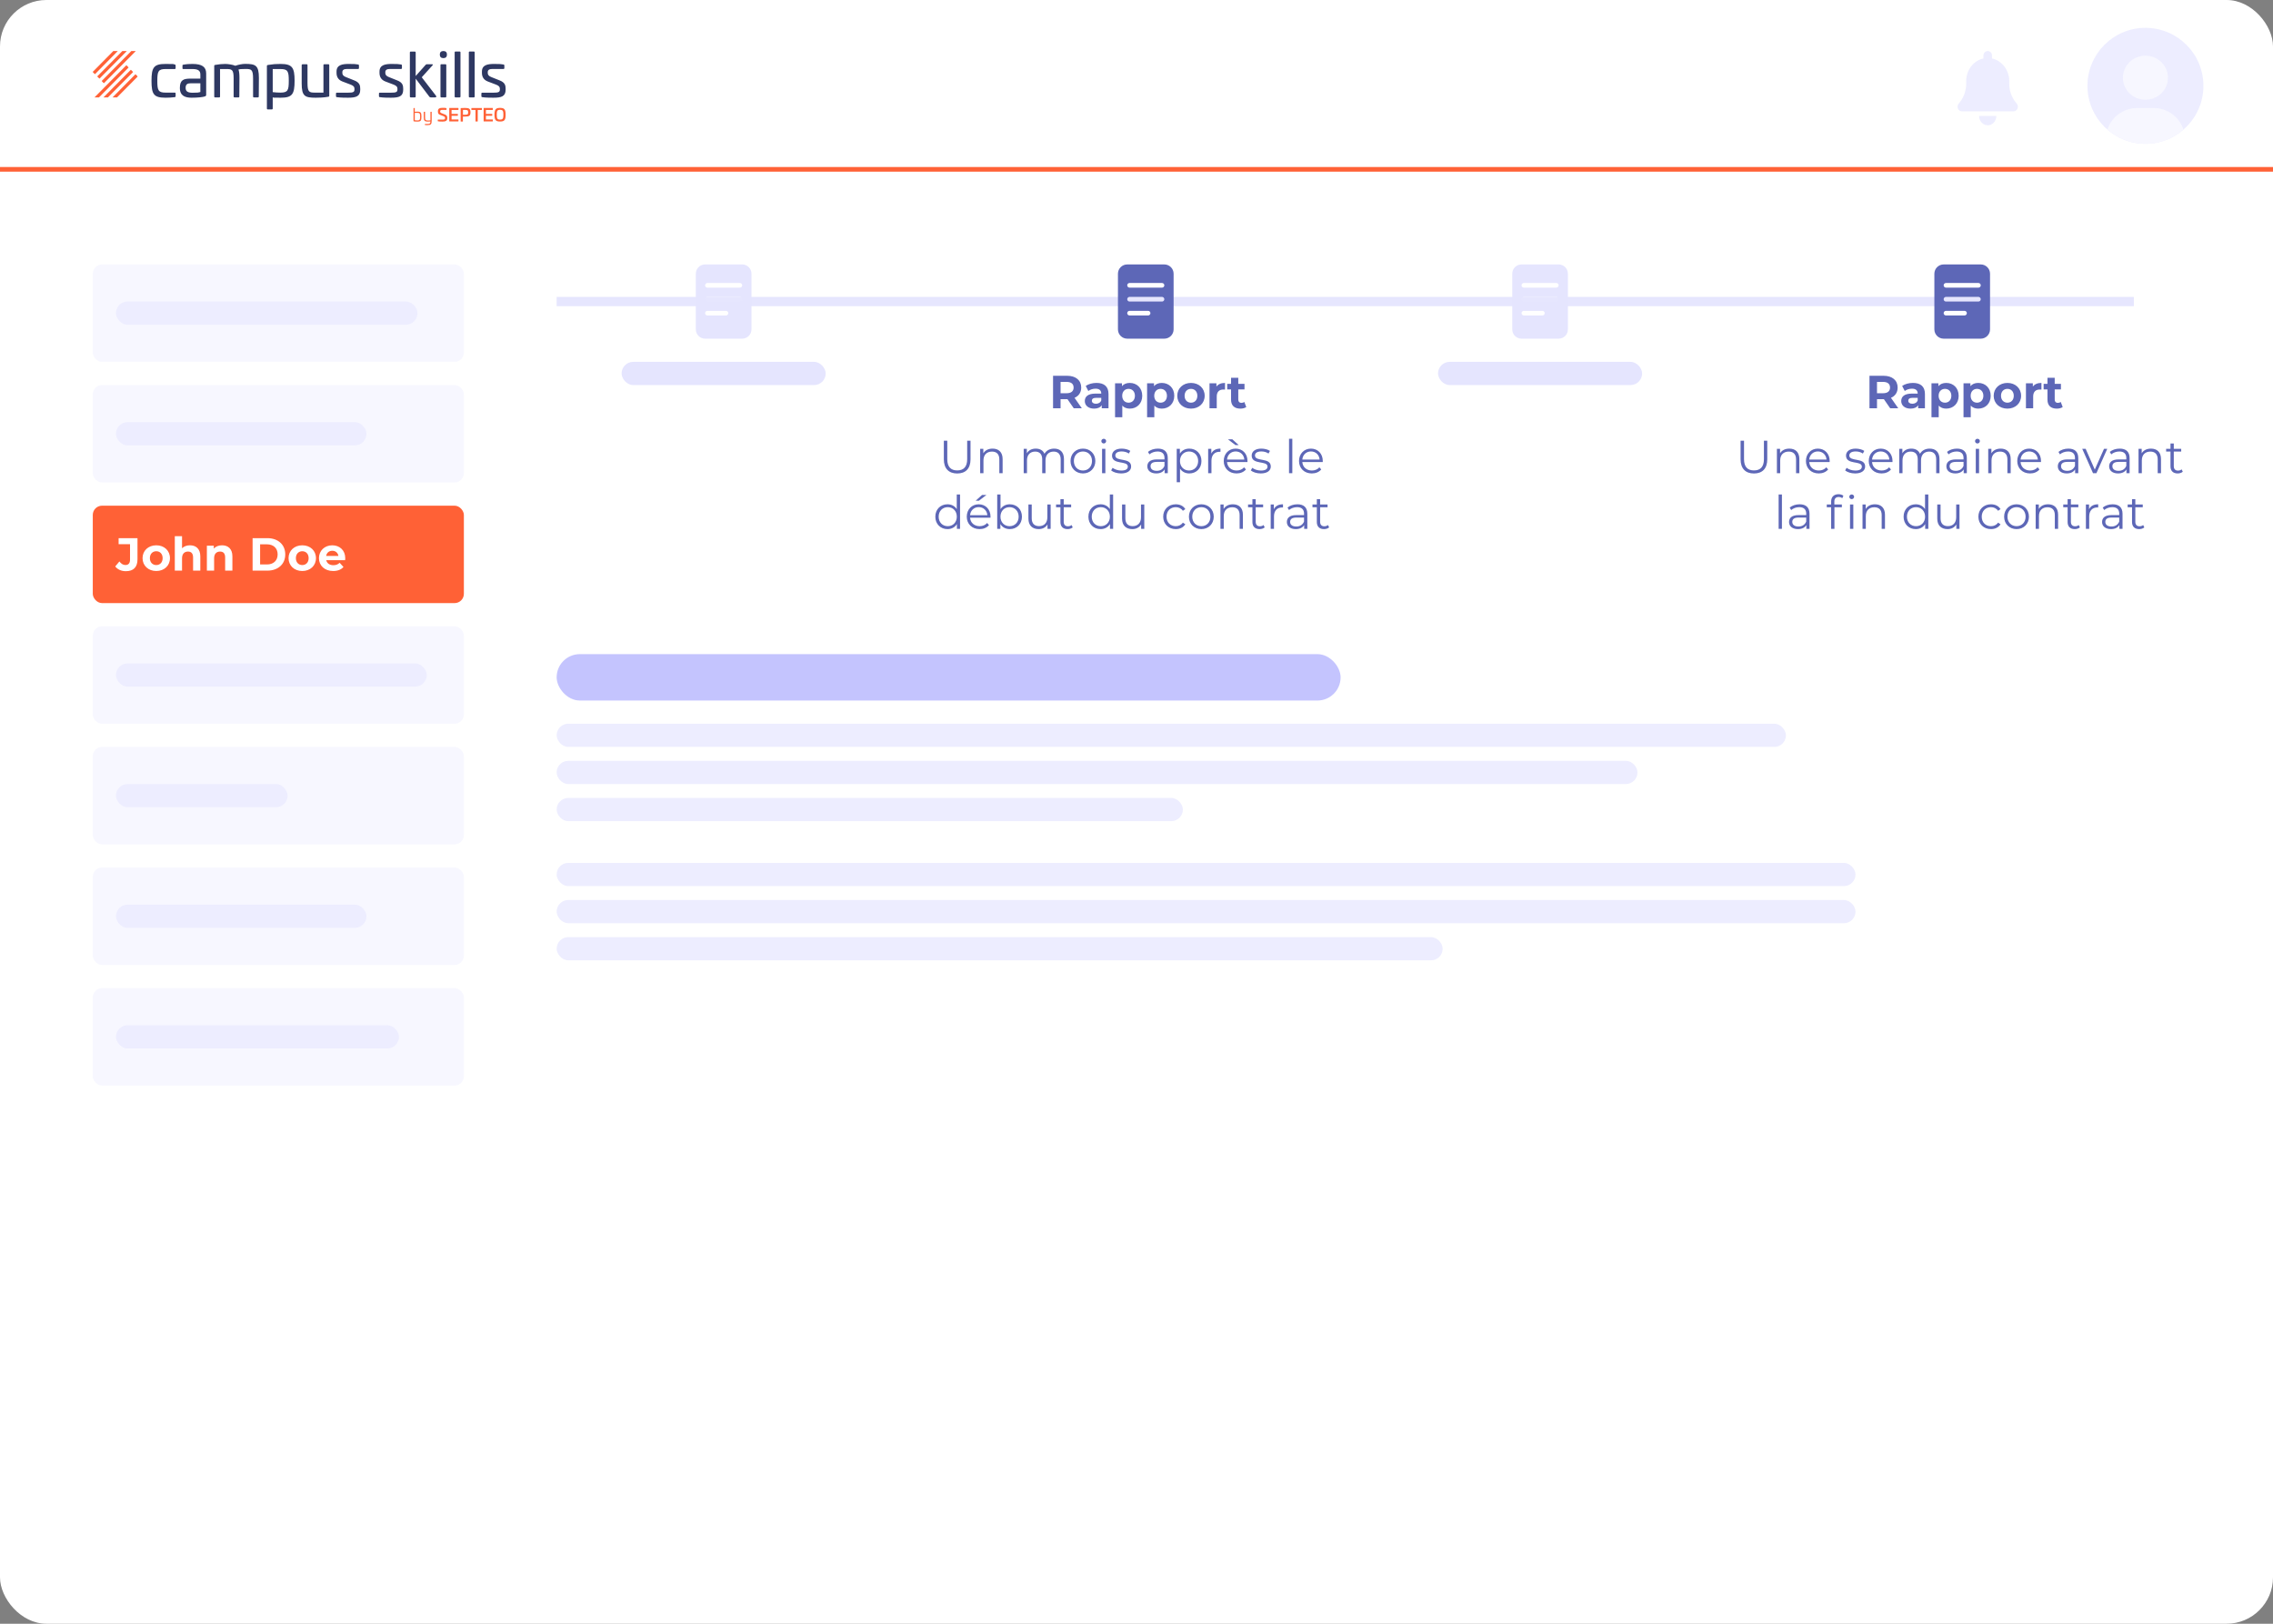 <svg width="490" height="350" viewBox="0 0 490 350" fill="none" xmlns="http://www.w3.org/2000/svg">
<rect x="0" y="0" width="490" height="350" fill="#808080" stroke="none"/>
<rect width="490" height="350" rx="10" fill="white"/>
<g clip-path="url(#clip0_339_1467)">
<path d="M37.677 13.901C37.795 13.901 37.86 13.992 37.86 14.123V14.685C37.86 14.815 37.795 14.881 37.664 14.881H35.691C34.11 14.881 33.914 15.39 33.914 17.428C33.914 19.467 34.11 19.963 35.691 19.963H37.664C37.795 19.963 37.86 20.028 37.86 20.159V20.721C37.86 20.852 37.795 20.93 37.677 20.943C37.011 21.034 36.24 21.061 35.691 21.061C33.157 21.061 32.66 20.342 32.66 17.428C32.66 14.515 33.157 13.783 35.691 13.783C38.226 13.783 37.011 13.809 37.677 13.901Z" fill="#2E3862"/>
<path d="M44.445 15.834V20.407C44.445 20.525 44.445 20.682 44.197 20.773C43.739 20.943 42.603 21.061 41.296 21.061C39.99 21.061 38.775 20.708 38.775 18.957C38.775 17.206 39.598 16.945 41.087 16.945H43.191V16.056C43.191 15.246 42.72 14.881 41.492 14.881H39.532C39.376 14.881 39.337 14.841 39.337 14.685V14.149C39.337 13.992 39.389 13.966 39.519 13.94C40.29 13.809 40.944 13.783 41.492 13.783C43.53 13.783 44.445 14.41 44.445 15.834ZM41.113 17.951C40.395 17.951 40.016 18.186 40.016 18.931C40.016 19.676 40.447 19.989 41.518 19.989C42.59 19.989 42.694 19.963 43.191 19.832V17.951H41.113Z" fill="#2E3862"/>
<path d="M55.812 16.788L55.785 20.799C55.785 20.929 55.72 20.995 55.59 20.995H54.753C54.623 20.995 54.557 20.929 54.557 20.799V16.944C54.557 14.945 54.165 14.867 52.937 14.867C51.709 14.867 51.84 14.906 51.409 14.985C51.566 15.429 51.618 16.004 51.618 16.84L51.592 20.799C51.592 20.955 51.539 20.995 51.422 20.995H50.559C50.429 20.995 50.364 20.929 50.364 20.799V16.866C50.364 14.945 49.971 14.88 48.743 14.88H47.437V20.799C47.437 20.929 47.371 20.995 47.241 20.995H46.379C46.248 20.995 46.183 20.929 46.183 20.799V14.201C46.183 14.044 46.248 14.018 46.379 13.992C47.058 13.861 47.959 13.783 48.56 13.783C49.161 13.783 50.246 13.952 50.729 14.175C51.396 13.939 52.232 13.77 52.833 13.77C55.093 13.77 55.812 14.083 55.812 16.788Z" fill="#2E3862"/>
<path d="M63.507 17.415C63.507 20.329 62.984 21.061 60.515 21.061C58.046 21.061 59.352 21.047 58.791 20.982V23.386C58.791 23.517 58.725 23.582 58.594 23.582H57.732C57.602 23.582 57.536 23.517 57.536 23.386V14.227C57.536 14.084 57.615 14.031 57.745 14.005C58.895 13.822 59.47 13.783 60.45 13.783C62.984 13.783 63.507 14.528 63.507 17.415ZM58.791 14.881V19.858C59.313 19.924 59.927 19.963 60.437 19.963C62.057 19.963 62.253 19.467 62.253 17.428C62.253 15.39 62.07 14.881 60.463 14.881H58.791Z" fill="#2E3862"/>
<path d="M70.784 13.849C70.915 13.849 70.98 13.914 70.98 14.045V20.656C70.98 20.812 70.915 20.825 70.784 20.852C69.752 21.047 68.681 21.061 68.067 21.061C65.728 21.061 65.036 20.76 65.036 17.99V14.045C65.036 13.914 65.127 13.849 65.258 13.849H66.094C66.225 13.849 66.29 13.914 66.29 14.045V17.899C66.29 19.885 66.682 19.963 67.936 19.963H69.726V14.045C69.726 13.914 69.791 13.849 69.922 13.849H70.784Z" fill="#2E3862"/>
<path d="M77.199 13.901C77.317 13.901 77.382 13.992 77.382 14.11V14.672C77.382 14.802 77.317 14.868 77.186 14.868H74.756C74.155 14.868 73.802 15.077 73.802 15.547V15.717C73.802 16.083 73.972 16.396 74.612 16.631L76.35 17.324C77.552 17.781 77.657 18.448 77.657 19.166V19.31C77.657 20.773 76.781 21.061 75.017 21.061C73.254 21.061 72.849 20.969 72.626 20.943C72.47 20.93 72.43 20.852 72.43 20.747V20.172C72.43 20.041 72.496 19.976 72.626 19.976H75.044C76.089 19.976 76.415 19.858 76.415 19.297V19.14C76.415 18.761 76.259 18.513 75.658 18.265L73.802 17.559C72.796 17.167 72.548 16.409 72.548 15.691V15.416C72.548 13.979 73.802 13.783 75.2 13.783C76.598 13.783 76.442 13.809 77.199 13.901Z" fill="#2E3862"/>
<path d="M86.463 13.901C86.58 13.901 86.645 13.992 86.645 14.11V14.672C86.645 14.802 86.58 14.868 86.449 14.868H84.019C83.418 14.868 83.066 15.077 83.066 15.547V15.717C83.066 16.083 83.235 16.396 83.876 16.631L85.613 17.324C86.815 17.781 86.92 18.448 86.92 19.166V19.31C86.92 20.773 86.044 21.061 84.281 21.061C82.517 21.061 82.112 20.969 81.89 20.943C81.733 20.93 81.694 20.852 81.694 20.747V20.172C81.694 20.041 81.759 19.976 81.89 19.976H84.307C85.352 19.976 85.679 19.858 85.679 19.297V19.14C85.679 18.761 85.522 18.513 84.921 18.265L83.066 17.559C82.06 17.167 81.811 16.409 81.811 15.691V15.416C81.811 13.979 83.066 13.783 84.463 13.783C85.862 13.783 85.705 13.809 86.463 13.901Z" fill="#2E3862"/>
<path d="M89.415 11.117C89.546 11.117 89.611 11.196 89.611 11.326V16.383L91.754 13.979C91.819 13.9 91.911 13.848 92.028 13.848H93.113C93.348 13.848 93.361 13.965 93.23 14.096L90.918 16.657L93.988 20.642C94.106 20.799 94.119 20.994 93.766 20.994H92.852C92.721 20.994 92.629 20.929 92.564 20.851L89.611 16.957V20.785C89.611 20.929 89.546 20.994 89.415 20.994H88.553C88.422 20.994 88.357 20.929 88.357 20.785V11.326C88.357 11.196 88.422 11.117 88.553 11.117H89.415Z" fill="#2E3862"/>
<path d="M96.353 11.758C96.353 12.254 96.091 12.529 95.582 12.529C95.073 12.529 94.811 12.254 94.811 11.758C94.811 11.261 95.085 11 95.582 11C96.079 11 96.353 11.261 96.353 11.758ZM96.013 13.848C96.144 13.848 96.209 13.914 96.209 14.044V20.799C96.209 20.93 96.144 20.995 96.013 20.995H95.151C95.02 20.995 94.955 20.93 94.955 20.799V14.044C94.955 13.914 95.02 13.848 95.151 13.848H96.013Z" fill="#2E3862"/>
<path d="M99.07 11.104C99.201 11.104 99.266 11.17 99.266 11.3V20.799C99.266 20.93 99.201 20.995 99.07 20.995H98.208C98.078 20.995 98.012 20.93 98.012 20.799V11.3C98.012 11.17 98.078 11.104 98.208 11.104H99.07Z" fill="#2E3862"/>
<path d="M102.128 11.104C102.258 11.104 102.324 11.17 102.324 11.3V20.799C102.324 20.93 102.258 20.995 102.128 20.995H101.265C101.135 20.995 101.069 20.93 101.069 20.799V11.3C101.069 11.17 101.135 11.104 101.265 11.104H102.128Z" fill="#2E3862"/>
<path d="M108.543 13.901C108.66 13.901 108.726 13.992 108.726 14.11V14.672C108.726 14.802 108.66 14.868 108.53 14.868H106.1C105.499 14.868 105.146 15.077 105.146 15.547V15.717C105.146 16.083 105.316 16.396 105.956 16.631L107.693 17.324C108.895 17.781 109 18.448 109 19.166V19.31C109 20.773 108.125 21.061 106.361 21.061C104.597 21.061 104.192 20.969 103.97 20.943C103.813 20.93 103.774 20.852 103.774 20.747V20.172C103.774 20.041 103.839 19.976 103.97 19.976H106.387C107.432 19.976 107.759 19.858 107.759 19.297V19.14C107.759 18.761 107.602 18.513 107.001 18.265L105.146 17.559C104.14 17.167 103.892 16.409 103.892 15.691V15.416C103.892 13.979 105.146 13.783 106.544 13.783C107.942 13.783 107.785 13.809 108.543 13.901Z" fill="#2E3862"/>
<path d="M89.363 23.281C89.389 23.281 89.415 23.294 89.415 23.334V24.091C89.546 24.078 89.729 24.065 89.964 24.065C90.722 24.065 90.852 24.274 90.852 25.137C90.852 25.999 90.722 26.208 89.99 26.208C89.258 26.208 89.559 26.208 89.193 26.142C89.154 26.142 89.141 26.13 89.141 26.09V23.334C89.141 23.307 89.167 23.281 89.193 23.281H89.376H89.363ZM89.415 24.313V25.92C89.624 25.947 89.807 25.96 89.977 25.96C90.5 25.96 90.565 25.79 90.565 25.137C90.565 24.483 90.5 24.326 89.964 24.326H89.415V24.313Z" fill="#FF6136"/>
<path d="M93.008 24.078C93.034 24.078 93.06 24.091 93.06 24.13V26.012C93.06 26.756 92.904 26.965 92.185 26.965C91.466 26.965 91.819 26.965 91.636 26.939C91.61 26.939 91.584 26.913 91.584 26.887V26.77C91.584 26.743 91.597 26.717 91.636 26.717H92.185C92.668 26.717 92.773 26.6 92.773 26.208V26.182C92.564 26.208 92.407 26.208 92.211 26.208C91.48 26.208 91.349 25.999 91.349 25.136V24.143C91.349 24.117 91.362 24.091 91.401 24.091H91.584C91.623 24.091 91.636 24.104 91.636 24.143V25.136C91.636 25.803 91.702 25.973 92.224 25.973C92.747 25.973 92.577 25.973 92.786 25.933V24.143C92.786 24.117 92.812 24.091 92.838 24.091H93.021L93.008 24.078Z" fill="#FF6136"/>
<path d="M96.196 23.321C96.235 23.321 96.261 23.347 96.261 23.386V23.621C96.261 23.66 96.235 23.686 96.209 23.686H95.321C95.033 23.686 94.889 23.778 94.889 23.974V24.039C94.889 24.196 94.942 24.287 95.151 24.379L95.935 24.692C96.301 24.836 96.418 25.032 96.418 25.398V25.515C96.418 26.09 95.961 26.208 95.36 26.208C94.759 26.208 94.759 26.195 94.419 26.143C94.38 26.143 94.367 26.116 94.367 26.077V25.842C94.367 25.803 94.393 25.777 94.432 25.777H95.504C95.791 25.777 95.935 25.698 95.935 25.489V25.424C95.935 25.254 95.869 25.15 95.647 25.058L94.811 24.732C94.498 24.614 94.406 24.392 94.406 24.026V23.935C94.406 23.36 94.837 23.242 95.451 23.242C96.065 23.242 95.922 23.255 96.222 23.308L96.196 23.321Z" fill="#FF6136"/>
<path d="M98.77 23.282C98.809 23.282 98.835 23.295 98.835 23.334V23.647C98.835 23.687 98.809 23.7 98.77 23.7H97.346V24.549H98.652C98.692 24.549 98.705 24.562 98.705 24.601V24.902C98.705 24.941 98.678 24.954 98.652 24.954H97.346V25.751H98.77C98.809 25.751 98.835 25.764 98.835 25.803V26.117C98.835 26.156 98.809 26.169 98.77 26.169H96.902C96.862 26.169 96.849 26.156 96.849 26.117V23.321C96.849 23.282 96.876 23.269 96.902 23.269H98.77V23.282Z" fill="#FF6136"/>
<path d="M101.422 24.209C101.422 24.993 101.135 25.124 100.272 25.124H99.789V26.143C99.789 26.195 99.789 26.195 99.737 26.195H99.358C99.319 26.195 99.305 26.195 99.305 26.143V23.347C99.305 23.308 99.305 23.295 99.358 23.295C99.671 23.269 100.011 23.269 100.272 23.269C101.122 23.269 101.422 23.438 101.422 24.209ZM99.802 23.687V24.732H100.233C100.782 24.732 100.926 24.68 100.926 24.222C100.926 23.765 100.782 23.687 100.233 23.687H99.802Z" fill="#FF6136"/>
<path d="M103.839 23.281C103.878 23.281 103.891 23.294 103.891 23.334V23.647C103.891 23.686 103.865 23.699 103.839 23.699H102.99V26.13C102.99 26.169 102.964 26.182 102.938 26.182H102.559C102.52 26.182 102.507 26.169 102.507 26.13V23.699H101.67C101.631 23.699 101.618 23.686 101.618 23.647V23.334C101.618 23.294 101.644 23.281 101.67 23.281H103.852H103.839Z" fill="#FF6136"/>
<path d="M106.178 23.282C106.217 23.282 106.243 23.295 106.243 23.334V23.647C106.243 23.687 106.217 23.7 106.178 23.7H104.754V24.549H106.06C106.1 24.549 106.113 24.562 106.113 24.601V24.902C106.113 24.941 106.086 24.954 106.06 24.954H104.754V25.751H106.178C106.217 25.751 106.243 25.764 106.243 25.803V26.117C106.243 26.156 106.217 26.169 106.178 26.169H104.31C104.27 26.169 104.257 26.156 104.257 26.117V23.321C104.257 23.282 104.283 23.269 104.31 23.269H106.178V23.282Z" fill="#FF6136"/>
<path d="M109 24.731C109 25.868 108.752 26.195 107.798 26.195C106.844 26.195 106.596 25.855 106.596 24.731C106.596 23.608 106.844 23.255 107.798 23.255C108.752 23.255 109 23.595 109 24.731ZM107.092 24.731C107.092 25.528 107.197 25.776 107.798 25.776C108.399 25.776 108.517 25.541 108.517 24.731C108.517 23.921 108.412 23.673 107.798 23.673C107.184 23.673 107.092 23.921 107.092 24.731Z" fill="#FF6136"/>
<path d="M27.212 14.084L20.366 20.995H21.332L27.695 14.58C27.708 14.567 27.721 14.528 27.695 14.502L27.29 14.097C27.277 14.057 27.238 14.057 27.212 14.084Z" fill="#FF6136"/>
<path d="M20.497 15.965L25.396 11H24.429L20.013 15.468C20 15.481 19.987 15.521 20.013 15.547L20.418 15.952C20.444 15.978 20.483 15.978 20.497 15.952V15.965Z" fill="#FF6136"/>
<path d="M28.179 15.063L22.299 20.995H23.266L28.662 15.56C28.675 15.534 28.675 15.494 28.662 15.481L28.257 15.076C28.244 15.037 28.205 15.037 28.179 15.063Z" fill="#FF6136"/>
<path d="M29.159 16.043L24.259 20.995H25.226L29.655 16.526C29.668 16.5 29.668 16.461 29.655 16.448L29.25 16.043C29.224 16.017 29.185 16.017 29.159 16.043Z" fill="#FF6136"/>
<path d="M20.993 16.514L21.398 16.919C21.424 16.932 21.463 16.932 21.476 16.919L27.343 11H26.376L20.993 16.435C20.967 16.461 20.967 16.5 20.993 16.514Z" fill="#FF6136"/>
<path d="M21.947 17.506L22.352 17.912C22.378 17.924 22.417 17.924 22.43 17.912L29.276 11H28.309L21.947 17.428C21.934 17.454 21.934 17.493 21.947 17.506Z" fill="#FF6136"/>
</g>
<rect x="120" y="156" width="265" height="5" rx="2.5" fill="#EDEDFF"/>
<rect x="120" y="186" width="280" height="5" rx="2.5" fill="#EDEDFF"/>
<rect x="120" y="164" width="233" height="5" rx="2.5" fill="#EDEDFF"/>
<rect x="120" y="141" width="169" height="10" rx="5" fill="#C4C4FE"/>
<rect x="120" y="194" width="280" height="5" rx="2.5" fill="#EDEDFF"/>
<rect x="120" y="172" width="135" height="5" rx="2.5" fill="#EDEDFF"/>
<rect x="120" y="202" width="191" height="5" rx="2.5" fill="#EDEDFF"/>
<rect x="120" y="64" width="340" height="2" fill="#0000F4" fill-opacity="0.1"/>
<path d="M241 59C241 57.897 241.897 57 243 57H251C252.103 57 253 57.897 253 59V71C253 72.103 252.103 73 251 73H243C241.897 73 241 72.103 241 71V59ZM243 61.5C243 61.775 243.225 62 243.5 62H250.5C250.775 62 251 61.775 251 61.5C251 61.225 250.775 61 250.5 61H243.5C243.225 61 243 61.225 243 61.5ZM243.5 64C243.225 64 243 64.225 243 64.5C243 64.775 243.225 65 243.5 65H250.5C250.775 65 251 64.775 251 64.5C251 64.225 250.775 64 250.5 64H243.5ZM243.5 67C243.225 67 243 67.225 243 67.5C243 67.775 243.225 68 243.5 68H247.5C247.775 68 248 67.775 248 67.5C248 67.225 247.775 67 247.5 67H243.5Z" fill="#5D67B7"/>
<path d="M233.212 88H231.472L230.122 86.05H230.042H228.632V88H227.012V81H230.042C231.912 81 233.082 81.97 233.082 83.54C233.082 84.59 232.552 85.36 231.642 85.75L233.212 88ZM231.442 83.54C231.442 82.77 230.942 82.32 229.952 82.32H228.632V84.76H229.952C230.942 84.76 231.442 84.3 231.442 83.54ZM236.376 82.54C238.016 82.54 238.966 83.3 238.966 84.93V88H237.506V87.33C237.216 87.82 236.656 88.08 235.866 88.08C234.606 88.08 233.856 87.38 233.856 86.45C233.856 85.5 234.526 84.84 236.166 84.84H237.406C237.406 84.17 237.006 83.78 236.166 83.78C235.596 83.78 235.006 83.97 234.616 84.28L234.056 83.19C234.646 82.77 235.516 82.54 236.376 82.54ZM236.256 87.03C236.776 87.03 237.226 86.79 237.406 86.3V85.75H236.336C235.606 85.75 235.376 86.02 235.376 86.38C235.376 86.77 235.706 87.03 236.256 87.03ZM243.558 82.54C245.068 82.54 246.238 83.62 246.238 85.31C246.238 87 245.068 88.08 243.558 88.08C242.888 88.08 242.338 87.87 241.938 87.43V89.94H240.378V82.62H241.868V83.24C242.258 82.77 242.838 82.54 243.558 82.54ZM243.288 86.8C244.068 86.8 244.658 86.24 244.658 85.31C244.658 84.38 244.068 83.82 243.288 83.82C242.508 83.82 241.918 84.38 241.918 85.31C241.918 86.24 242.508 86.8 243.288 86.8ZM250.463 82.54C251.973 82.54 253.143 83.62 253.143 85.31C253.143 87 251.973 88.08 250.463 88.08C249.793 88.08 249.243 87.87 248.843 87.43V89.94H247.283V82.62H248.773V83.24C249.163 82.77 249.743 82.54 250.463 82.54ZM250.193 86.8C250.973 86.8 251.562 86.24 251.562 85.31C251.562 84.38 250.973 83.82 250.193 83.82C249.413 83.82 248.823 84.38 248.823 85.31C248.823 86.24 249.413 86.8 250.193 86.8ZM256.747 88.08C255.037 88.08 253.787 86.93 253.787 85.31C253.787 83.69 255.037 82.54 256.747 82.54C258.457 82.54 259.697 83.69 259.697 85.31C259.697 86.93 258.457 88.08 256.747 88.08ZM256.747 86.8C257.527 86.8 258.117 86.24 258.117 85.31C258.117 84.38 257.527 83.82 256.747 83.82C255.967 83.82 255.367 84.38 255.367 85.31C255.367 86.24 255.967 86.8 256.747 86.8ZM262.23 83.33C262.61 82.81 263.25 82.54 264.08 82.54V83.98C263.95 83.97 263.85 83.96 263.73 83.96C262.87 83.96 262.3 84.43 262.3 85.46V88H260.74V82.62H262.23V83.33ZM268.243 86.64L268.663 87.74C268.343 87.97 267.873 88.08 267.393 88.08C266.123 88.08 265.383 87.43 265.383 86.15V83.94H264.553V82.74H265.383V81.43H266.943V82.74H268.283V83.94H266.943V86.13C266.943 86.59 267.193 86.84 267.613 86.84C267.843 86.84 268.073 86.77 268.243 86.64Z" fill="#5D67B7"/>
<path d="M206.349 102.06C204.559 102.06 203.469 101.02 203.469 99.01V95H204.209V98.98C204.209 100.64 204.989 101.4 206.349 101.4C207.719 101.4 208.499 100.64 208.499 98.98V95H209.219V99.01C209.219 101.02 208.139 102.06 206.349 102.06ZM213.979 96.7C215.259 96.7 216.139 97.44 216.139 98.95V102H215.429V99.02C215.429 97.91 214.849 97.34 213.849 97.34C212.719 97.34 212.009 98.04 212.009 99.24V102H211.299V96.74H211.979V97.71C212.359 97.07 213.069 96.7 213.979 96.7ZM227.243 96.7C228.523 96.7 229.363 97.44 229.363 98.95V102H228.653V99.02C228.653 97.91 228.093 97.34 227.143 97.34C226.063 97.34 225.383 98.04 225.383 99.24V102H224.673V99.02C224.673 97.91 224.113 97.34 223.153 97.34C222.083 97.34 221.393 98.04 221.393 99.24V102H220.683V96.74H221.363V97.7C221.733 97.07 222.413 96.7 223.293 96.7C224.163 96.7 224.843 97.07 225.163 97.81C225.543 97.13 226.293 96.7 227.243 96.7ZM233.458 102.05C231.918 102.05 230.778 100.93 230.778 99.37C230.778 97.81 231.918 96.7 233.458 96.7C234.998 96.7 236.128 97.81 236.128 99.37C236.128 100.93 234.998 102.05 233.458 102.05ZM233.458 101.42C234.578 101.42 235.408 100.6 235.408 99.37C235.408 98.14 234.578 97.32 233.458 97.32C232.338 97.32 231.498 98.14 231.498 99.37C231.498 100.6 232.338 101.42 233.458 101.42ZM237.938 95.59C237.648 95.59 237.418 95.36 237.418 95.08C237.418 94.81 237.648 94.58 237.938 94.58C238.228 94.58 238.458 94.8 238.458 95.07C238.458 95.36 238.238 95.59 237.938 95.59ZM237.578 102V96.74H238.288V102H237.578ZM241.673 102.05C240.803 102.05 239.963 101.77 239.533 101.4L239.853 100.84C240.273 101.17 240.983 101.43 241.723 101.43C242.723 101.43 243.133 101.09 243.133 100.57C243.133 99.2 239.723 100.28 239.723 98.2C239.723 97.34 240.463 96.7 241.803 96.7C242.483 96.7 243.223 96.89 243.663 97.19L243.353 97.76C242.893 97.44 242.343 97.31 241.803 97.31C240.853 97.31 240.433 97.68 240.433 98.18C240.433 99.6 243.843 98.53 243.843 100.55C243.843 101.46 243.043 102.05 241.673 102.05ZM249.613 96.7C250.973 96.7 251.743 97.38 251.743 98.74V102H251.063V101.18C250.743 101.72 250.123 102.05 249.253 102.05C248.063 102.05 247.333 101.43 247.333 100.52C247.333 99.71 247.853 99.03 249.363 99.03H251.033V98.71C251.033 97.81 250.523 97.32 249.543 97.32C248.863 97.32 248.223 97.56 247.793 97.94L247.473 97.41C248.003 96.96 248.783 96.7 249.613 96.7ZM249.363 101.49C250.163 101.49 250.753 101.11 251.033 100.42V99.56H249.383C248.363 99.56 248.033 99.96 248.033 100.5C248.033 101.11 248.523 101.49 249.363 101.49ZM256.382 96.7C257.882 96.7 259.002 97.78 259.002 99.37C259.002 100.97 257.882 102.05 256.382 102.05C255.542 102.05 254.822 101.69 254.382 101.01V103.94H253.672V96.74H254.352V97.78C254.782 97.08 255.512 96.7 256.382 96.7ZM256.332 101.42C257.442 101.42 258.292 100.6 258.292 99.37C258.292 98.15 257.442 97.32 256.332 97.32C255.212 97.32 254.372 98.15 254.372 99.37C254.372 100.6 255.212 101.42 256.332 101.42ZM261.129 97.77C261.459 97.07 262.129 96.7 263.099 96.7V97.39C263.039 97.39 262.979 97.38 262.929 97.38C261.829 97.38 261.159 98.08 261.159 99.32V102H260.449V96.74H261.129V97.77ZM267.026 95.93H266.326L264.706 94.69H265.656L267.026 95.93ZM268.926 99.37C268.926 99.43 268.916 99.51 268.916 99.59H264.516C264.596 100.69 265.436 101.42 266.586 101.42C267.226 101.42 267.796 101.19 268.196 100.73L268.596 101.19C268.126 101.75 267.396 102.05 266.566 102.05C264.926 102.05 263.806 100.93 263.806 99.37C263.806 97.81 264.896 96.7 266.376 96.7C267.856 96.7 268.926 97.79 268.926 99.37ZM266.376 97.31C265.356 97.31 264.606 98.03 264.516 99.06H268.246C268.156 98.03 267.406 97.31 266.376 97.31ZM271.781 102.05C270.911 102.05 270.071 101.77 269.641 101.4L269.961 100.84C270.381 101.17 271.091 101.43 271.831 101.43C272.831 101.43 273.241 101.09 273.241 100.57C273.241 99.2 269.831 100.28 269.831 98.2C269.831 97.34 270.571 96.7 271.911 96.7C272.591 96.7 273.331 96.89 273.771 97.19L273.461 97.76C273.001 97.44 272.451 97.31 271.911 97.31C270.961 97.31 270.541 97.68 270.541 98.18C270.541 99.6 273.951 98.53 273.951 100.55C273.951 101.46 273.151 102.05 271.781 102.05ZM277.881 102V94.58H278.591V102H277.881ZM285.156 99.37C285.156 99.43 285.146 99.51 285.146 99.59H280.746C280.826 100.69 281.666 101.42 282.816 101.42C283.456 101.42 284.026 101.19 284.426 100.73L284.826 101.19C284.356 101.75 283.626 102.05 282.796 102.05C281.156 102.05 280.036 100.93 280.036 99.37C280.036 97.81 281.126 96.7 282.606 96.7C284.086 96.7 285.156 97.79 285.156 99.37ZM282.606 97.31C281.586 97.31 280.836 98.03 280.746 99.06H284.476C284.386 98.03 283.636 97.31 282.606 97.31ZM206.253 106.58H206.963V114H206.283V112.96C205.853 113.67 205.123 114.05 204.253 114.05C202.753 114.05 201.633 112.96 201.633 111.37C201.633 109.78 202.753 108.7 204.253 108.7C205.093 108.7 205.813 109.06 206.253 109.74V106.58ZM204.313 113.42C205.423 113.42 206.263 112.6 206.263 111.37C206.263 110.14 205.423 109.32 204.313 109.32C203.193 109.32 202.353 110.14 202.353 111.37C202.353 112.6 203.193 113.42 204.313 113.42ZM212.65 106.69L211.03 107.93H210.33L211.7 106.69H212.65ZM213.53 111.37C213.53 111.43 213.52 111.51 213.52 111.59H209.12C209.2 112.69 210.04 113.42 211.19 113.42C211.83 113.42 212.4 113.19 212.8 112.73L213.2 113.19C212.73 113.75 212 114.05 211.17 114.05C209.53 114.05 208.41 112.93 208.41 111.37C208.41 109.81 209.5 108.7 210.98 108.7C212.46 108.7 213.53 109.79 213.53 111.37ZM210.98 109.31C209.96 109.31 209.21 110.03 209.12 111.06H212.85C212.76 110.03 212.01 109.31 210.98 109.31ZM217.685 108.7C219.185 108.7 220.305 109.78 220.305 111.37C220.305 112.96 219.185 114.05 217.685 114.05C216.815 114.05 216.085 113.67 215.655 112.96V114H214.975V106.58H215.685V109.74C216.125 109.06 216.845 108.7 217.685 108.7ZM217.635 113.42C218.745 113.42 219.595 112.6 219.595 111.37C219.595 110.14 218.745 109.32 217.635 109.32C216.515 109.32 215.675 110.14 215.675 111.37C215.675 112.6 216.515 113.42 217.635 113.42ZM225.783 108.74H226.493V114H225.813V113.04C225.443 113.68 224.763 114.05 223.923 114.05C222.583 114.05 221.703 113.3 221.703 111.79V108.74H222.413V111.72C222.413 112.84 222.993 113.41 223.993 113.41C225.093 113.41 225.783 112.7 225.783 111.5V108.74ZM231.001 113.17L231.251 113.68C230.971 113.93 230.551 114.05 230.141 114.05C229.151 114.05 228.601 113.49 228.601 112.52V109.34H227.661V108.74H228.601V107.59H229.311V108.74H230.911V109.34H229.311V112.48C229.311 113.1 229.631 113.44 230.221 113.44C230.511 113.44 230.801 113.35 231.001 113.17ZM239.251 106.58H239.961V114H239.281V112.96C238.851 113.67 238.121 114.05 237.251 114.05C235.751 114.05 234.631 112.96 234.631 111.37C234.631 109.78 235.751 108.7 237.251 108.7C238.091 108.7 238.811 109.06 239.251 109.74V106.58ZM237.311 113.42C238.421 113.42 239.261 112.6 239.261 111.37C239.261 110.14 238.421 109.32 237.311 109.32C236.191 109.32 235.351 110.14 235.351 111.37C235.351 112.6 236.191 113.42 237.311 113.42ZM245.968 108.74H246.678V114H245.998V113.04C245.628 113.68 244.948 114.05 244.108 114.05C242.768 114.05 241.888 113.3 241.888 111.79V108.74H242.598V111.72C242.598 112.84 243.178 113.41 244.178 113.41C245.278 113.41 245.968 112.7 245.968 111.5V108.74ZM253.464 114.05C251.894 114.05 250.754 112.94 250.754 111.37C250.754 109.8 251.894 108.7 253.464 108.7C254.354 108.7 255.104 109.05 255.524 109.74L254.994 110.1C254.634 109.57 254.074 109.32 253.464 109.32C252.314 109.32 251.474 110.14 251.474 111.37C251.474 112.61 252.314 113.42 253.464 113.42C254.074 113.42 254.634 113.18 254.994 112.65L255.524 113.01C255.104 113.69 254.354 114.05 253.464 114.05ZM258.981 114.05C257.441 114.05 256.301 112.93 256.301 111.37C256.301 109.81 257.441 108.7 258.981 108.7C260.521 108.7 261.651 109.81 261.651 111.37C261.651 112.93 260.521 114.05 258.981 114.05ZM258.981 113.42C260.101 113.42 260.931 112.6 260.931 111.37C260.931 110.14 260.101 109.32 258.981 109.32C257.861 109.32 257.021 110.14 257.021 111.37C257.021 112.6 257.861 113.42 258.981 113.42ZM265.78 108.7C267.06 108.7 267.94 109.44 267.94 110.95V114H267.23V111.02C267.23 109.91 266.65 109.34 265.65 109.34C264.52 109.34 263.81 110.04 263.81 111.24V114H263.1V108.74H263.78V109.71C264.16 109.07 264.87 108.7 265.78 108.7ZM272.388 113.17L272.638 113.68C272.358 113.93 271.938 114.05 271.528 114.05C270.538 114.05 269.988 113.49 269.988 112.52V109.34H269.048V108.74H269.988V107.59H270.698V108.74H272.298V109.34H270.698V112.48C270.698 113.1 271.018 113.44 271.608 113.44C271.898 113.44 272.188 113.35 272.388 113.17ZM274.61 109.77C274.94 109.07 275.61 108.7 276.58 108.7V109.39C276.52 109.39 276.46 109.38 276.41 109.38C275.31 109.38 274.64 110.08 274.64 111.32V114H273.93V108.74H274.61V109.77ZM279.696 108.7C281.056 108.7 281.826 109.38 281.826 110.74V114H281.146V113.18C280.826 113.72 280.206 114.05 279.336 114.05C278.146 114.05 277.416 113.43 277.416 112.52C277.416 111.71 277.936 111.03 279.446 111.03H281.116V110.71C281.116 109.81 280.606 109.32 279.626 109.32C278.946 109.32 278.306 109.56 277.876 109.94L277.556 109.41C278.086 108.96 278.866 108.7 279.696 108.7ZM279.446 113.49C280.246 113.49 280.836 113.11 281.116 112.42V111.56H279.466C278.446 111.56 278.116 111.96 278.116 112.5C278.116 113.11 278.606 113.49 279.446 113.49ZM286.275 113.17L286.525 113.68C286.245 113.93 285.825 114.05 285.415 114.05C284.425 114.05 283.875 113.49 283.875 112.52V109.34H282.935V108.74H283.875V107.59H284.585V108.74H286.185V109.34H284.585V112.48C284.585 113.1 284.905 113.44 285.495 113.44C285.785 113.44 286.075 113.35 286.275 113.17Z" fill="#5D67B7"/>
<path d="M417 59C417 57.897 417.897 57 419 57H427C428.103 57 429 57.897 429 59V71C429 72.103 428.103 73 427 73H419C417.897 73 417 72.103 417 71V59ZM419 61.5C419 61.775 419.225 62 419.5 62H426.5C426.775 62 427 61.775 427 61.5C427 61.225 426.775 61 426.5 61H419.5C419.225 61 419 61.225 419 61.5ZM419.5 64C419.225 64 419 64.225 419 64.5C419 64.775 419.225 65 419.5 65H426.5C426.775 65 427 64.775 427 64.5C427 64.225 426.775 64 426.5 64H419.5ZM419.5 67C419.225 67 419 67.225 419 67.5C419 67.775 419.225 68 419.5 68H423.5C423.775 68 424 67.775 424 67.5C424 67.225 423.775 67 423.5 67H419.5Z" fill="#5D67B7"/>
<path d="M409.212 88H407.472L406.122 86.05H406.042H404.632V88H403.012V81H406.042C407.912 81 409.082 81.97 409.082 83.54C409.082 84.59 408.552 85.36 407.642 85.75L409.212 88ZM407.442 83.54C407.442 82.77 406.942 82.32 405.952 82.32H404.632V84.76H405.952C406.942 84.76 407.442 84.3 407.442 83.54ZM412.376 82.54C414.016 82.54 414.966 83.3 414.966 84.93V88H413.506V87.33C413.216 87.82 412.656 88.08 411.866 88.08C410.606 88.08 409.856 87.38 409.856 86.45C409.856 85.5 410.526 84.84 412.166 84.84H413.406C413.406 84.17 413.006 83.78 412.166 83.78C411.596 83.78 411.006 83.97 410.616 84.28L410.056 83.19C410.646 82.77 411.516 82.54 412.376 82.54ZM412.256 87.03C412.776 87.03 413.226 86.79 413.406 86.3V85.75H412.336C411.606 85.75 411.376 86.02 411.376 86.38C411.376 86.77 411.706 87.03 412.256 87.03ZM419.558 82.54C421.068 82.54 422.238 83.62 422.238 85.31C422.238 87 421.068 88.08 419.558 88.08C418.888 88.08 418.338 87.87 417.938 87.43V89.94H416.378V82.62H417.868V83.24C418.258 82.77 418.838 82.54 419.558 82.54ZM419.288 86.8C420.068 86.8 420.658 86.24 420.658 85.31C420.658 84.38 420.068 83.82 419.288 83.82C418.508 83.82 417.918 84.38 417.918 85.31C417.918 86.24 418.508 86.8 419.288 86.8ZM426.463 82.54C427.973 82.54 429.143 83.62 429.143 85.31C429.143 87 427.973 88.08 426.463 88.08C425.793 88.08 425.243 87.87 424.843 87.43V89.94H423.283V82.62H424.773V83.24C425.163 82.77 425.743 82.54 426.463 82.54ZM426.193 86.8C426.973 86.8 427.562 86.24 427.562 85.31C427.562 84.38 426.973 83.82 426.193 83.82C425.413 83.82 424.823 84.38 424.823 85.31C424.823 86.24 425.413 86.8 426.193 86.8ZM432.747 88.08C431.037 88.08 429.787 86.93 429.787 85.31C429.787 83.69 431.037 82.54 432.747 82.54C434.457 82.54 435.697 83.69 435.697 85.31C435.697 86.93 434.457 88.08 432.747 88.08ZM432.747 86.8C433.527 86.8 434.117 86.24 434.117 85.31C434.117 84.38 433.527 83.82 432.747 83.82C431.967 83.82 431.367 84.38 431.367 85.31C431.367 86.24 431.967 86.8 432.747 86.8ZM438.23 83.33C438.61 82.81 439.25 82.54 440.08 82.54V83.98C439.95 83.97 439.85 83.96 439.73 83.96C438.87 83.96 438.3 84.43 438.3 85.46V88H436.74V82.62H438.23V83.33ZM444.243 86.64L444.663 87.74C444.343 87.97 443.873 88.08 443.393 88.08C442.123 88.08 441.383 87.43 441.383 86.15V83.94H440.553V82.74H441.383V81.43H442.943V82.74H444.283V83.94H442.943V86.13C442.943 86.59 443.193 86.84 443.613 86.84C443.843 86.84 444.073 86.77 444.243 86.64Z" fill="#5D67B7"/>
<path d="M378.106 102.06C376.316 102.06 375.226 101.02 375.226 99.01V95H375.966V98.98C375.966 100.64 376.746 101.4 378.106 101.4C379.476 101.4 380.256 100.64 380.256 98.98V95H380.976V99.01C380.976 101.02 379.896 102.06 378.106 102.06ZM385.735 96.7C387.015 96.7 387.895 97.44 387.895 98.95V102H387.185V99.02C387.185 97.91 386.605 97.34 385.605 97.34C384.475 97.34 383.765 98.04 383.765 99.24V102H383.055V96.74H383.735V97.71C384.115 97.07 384.825 96.7 385.735 96.7ZM394.433 99.37C394.433 99.43 394.423 99.51 394.423 99.59H390.023C390.103 100.69 390.943 101.42 392.093 101.42C392.733 101.42 393.303 101.19 393.703 100.73L394.103 101.19C393.633 101.75 392.903 102.05 392.073 102.05C390.433 102.05 389.313 100.93 389.313 99.37C389.313 97.81 390.403 96.7 391.883 96.7C393.363 96.7 394.433 97.79 394.433 99.37ZM391.883 97.31C390.863 97.31 390.113 98.03 390.023 99.06H393.753C393.663 98.03 392.913 97.31 391.883 97.31ZM399.905 102.05C399.035 102.05 398.195 101.77 397.765 101.4L398.085 100.84C398.505 101.17 399.215 101.43 399.955 101.43C400.955 101.43 401.365 101.09 401.365 100.57C401.365 99.2 397.955 100.28 397.955 98.2C397.955 97.34 398.695 96.7 400.035 96.7C400.715 96.7 401.455 96.89 401.895 97.19L401.585 97.76C401.125 97.44 400.575 97.31 400.035 97.31C399.085 97.31 398.665 97.68 398.665 98.18C398.665 99.6 402.075 98.53 402.075 100.55C402.075 101.46 401.275 102.05 399.905 102.05ZM407.977 99.37C407.977 99.43 407.967 99.51 407.967 99.59H403.567C403.647 100.69 404.487 101.42 405.637 101.42C406.277 101.42 406.847 101.19 407.247 100.73L407.647 101.19C407.177 101.75 406.447 102.05 405.617 102.05C403.977 102.05 402.857 100.93 402.857 99.37C402.857 97.81 403.947 96.7 405.427 96.7C406.907 96.7 407.977 97.79 407.977 99.37ZM405.427 97.31C404.407 97.31 403.657 98.03 403.567 99.06H407.297C407.207 98.03 406.457 97.31 405.427 97.31ZM415.983 96.7C417.263 96.7 418.103 97.44 418.103 98.95V102H417.393V99.02C417.393 97.91 416.833 97.34 415.883 97.34C414.803 97.34 414.123 98.04 414.123 99.24V102H413.413V99.02C413.413 97.91 412.853 97.34 411.893 97.34C410.823 97.34 410.133 98.04 410.133 99.24V102H409.423V96.74H410.103V97.7C410.473 97.07 411.153 96.7 412.033 96.7C412.903 96.7 413.583 97.07 413.903 97.81C414.283 97.13 415.033 96.7 415.983 96.7ZM421.868 96.7C423.228 96.7 423.998 97.38 423.998 98.74V102H423.318V101.18C422.998 101.72 422.378 102.05 421.508 102.05C420.318 102.05 419.588 101.43 419.588 100.52C419.588 99.71 420.108 99.03 421.618 99.03H423.288V98.71C423.288 97.81 422.778 97.32 421.798 97.32C421.118 97.32 420.478 97.56 420.048 97.94L419.728 97.41C420.258 96.96 421.038 96.7 421.868 96.7ZM421.618 101.49C422.418 101.49 423.008 101.11 423.288 100.42V99.56H421.638C420.618 99.56 420.288 99.96 420.288 100.5C420.288 101.11 420.778 101.49 421.618 101.49ZM426.287 95.59C425.997 95.59 425.767 95.36 425.767 95.08C425.767 94.81 425.997 94.58 426.287 94.58C426.577 94.58 426.807 94.8 426.807 95.07C426.807 95.36 426.587 95.59 426.287 95.59ZM425.927 102V96.74H426.637V102H425.927ZM431.292 96.7C432.572 96.7 433.452 97.44 433.452 98.95V102H432.742V99.02C432.742 97.91 432.162 97.34 431.162 97.34C430.032 97.34 429.322 98.04 429.322 99.24V102H428.612V96.74H429.292V97.71C429.672 97.07 430.382 96.7 431.292 96.7ZM439.989 99.37C439.989 99.43 439.979 99.51 439.979 99.59H435.579C435.659 100.69 436.499 101.42 437.649 101.42C438.289 101.42 438.859 101.19 439.259 100.73L439.659 101.19C439.189 101.75 438.459 102.05 437.629 102.05C435.989 102.05 434.869 100.93 434.869 99.37C434.869 97.81 435.959 96.7 437.439 96.7C438.919 96.7 439.989 97.79 439.989 99.37ZM437.439 97.31C436.419 97.31 435.669 98.03 435.579 99.06H439.309C439.219 98.03 438.469 97.31 437.439 97.31ZM445.892 96.7C447.252 96.7 448.022 97.38 448.022 98.74V102H447.342V101.18C447.022 101.72 446.402 102.05 445.532 102.05C444.342 102.05 443.612 101.43 443.612 100.52C443.612 99.71 444.132 99.03 445.642 99.03H447.312V98.71C447.312 97.81 446.802 97.32 445.822 97.32C445.142 97.32 444.502 97.56 444.072 97.94L443.752 97.41C444.282 96.96 445.062 96.7 445.892 96.7ZM445.642 101.49C446.442 101.49 447.032 101.11 447.312 100.42V99.56H445.662C444.642 99.56 444.312 99.96 444.312 100.5C444.312 101.11 444.802 101.49 445.642 101.49ZM453.572 96.74H454.272L451.932 102H451.202L448.872 96.74H449.612L451.582 101.22L453.572 96.74ZM456.956 96.7C458.316 96.7 459.086 97.38 459.086 98.74V102H458.406V101.18C458.086 101.72 457.466 102.05 456.596 102.05C455.406 102.05 454.676 101.43 454.676 100.52C454.676 99.71 455.196 99.03 456.706 99.03H458.376V98.71C458.376 97.81 457.866 97.32 456.886 97.32C456.206 97.32 455.566 97.56 455.136 97.94L454.816 97.41C455.346 96.96 456.126 96.7 456.956 96.7ZM456.706 101.49C457.506 101.49 458.096 101.11 458.376 100.42V99.56H456.726C455.706 99.56 455.376 99.96 455.376 100.5C455.376 101.11 455.866 101.49 456.706 101.49ZM463.694 96.7C464.974 96.7 465.854 97.44 465.854 98.95V102H465.144V99.02C465.144 97.91 464.564 97.34 463.564 97.34C462.434 97.34 461.724 98.04 461.724 99.24V102H461.014V96.74H461.694V97.71C462.074 97.07 462.784 96.7 463.694 96.7ZM470.302 101.17L470.552 101.68C470.272 101.93 469.852 102.05 469.442 102.05C468.452 102.05 467.902 101.49 467.902 100.52V97.34H466.962V96.74H467.902V95.59H468.612V96.74H470.212V97.34H468.612V100.48C468.612 101.1 468.932 101.44 469.522 101.44C469.812 101.44 470.102 101.35 470.302 101.17ZM383.427 114V106.58H384.137V114H383.427ZM387.952 108.7C389.312 108.7 390.082 109.38 390.082 110.74V114H389.402V113.18C389.082 113.72 388.462 114.05 387.592 114.05C386.402 114.05 385.672 113.43 385.672 112.52C385.672 111.71 386.192 111.03 387.702 111.03H389.372V110.71C389.372 109.81 388.862 109.32 387.882 109.32C387.202 109.32 386.562 109.56 386.132 109.94L385.812 109.41C386.342 108.96 387.122 108.7 387.952 108.7ZM387.702 113.49C388.502 113.49 389.092 113.11 389.372 112.42V111.56H387.722C386.702 111.56 386.372 111.96 386.372 112.5C386.372 113.11 386.862 113.49 387.702 113.49ZM394.748 108.09C394.748 107.15 395.308 106.53 396.338 106.53C396.728 106.53 397.128 106.64 397.388 106.86L397.148 107.39C396.948 107.22 396.668 107.13 396.368 107.13C395.758 107.13 395.438 107.47 395.438 108.12V108.74H397.058V109.34H395.458V114H394.748V109.34H393.808V108.74H394.748V108.09ZM399.178 106.58C399.468 106.58 399.698 106.8 399.698 107.07C399.698 107.36 399.478 107.59 399.178 107.59C398.888 107.59 398.658 107.36 398.658 107.08C398.658 106.81 398.888 106.58 399.178 106.58ZM398.818 114V108.74H399.528V114H398.818ZM404.192 108.7C405.472 108.7 406.352 109.44 406.352 110.95V114H405.642V111.02C405.642 109.91 405.062 109.34 404.062 109.34C402.932 109.34 402.222 110.04 402.222 111.24V114H401.512V108.74H402.192V109.71C402.572 109.07 403.282 108.7 404.192 108.7ZM414.987 106.58H415.697V114H415.017V112.96C414.587 113.67 413.857 114.05 412.987 114.05C411.487 114.05 410.367 112.96 410.367 111.37C410.367 109.78 411.487 108.7 412.987 108.7C413.827 108.7 414.547 109.06 414.987 109.74V106.58ZM413.047 113.42C414.157 113.42 414.997 112.6 414.997 111.37C414.997 110.14 414.157 109.32 413.047 109.32C411.927 109.32 411.087 110.14 411.087 111.37C411.087 112.6 411.927 113.42 413.047 113.42ZM421.705 108.74H422.415V114H421.735V113.04C421.365 113.68 420.685 114.05 419.845 114.05C418.505 114.05 417.625 113.3 417.625 111.79V108.74H418.335V111.72C418.335 112.84 418.915 113.41 419.915 113.41C421.015 113.41 421.705 112.7 421.705 111.5V108.74ZM429.2 114.05C427.63 114.05 426.49 112.94 426.49 111.37C426.49 109.8 427.63 108.7 429.2 108.7C430.09 108.7 430.84 109.05 431.26 109.74L430.73 110.1C430.37 109.57 429.81 109.32 429.2 109.32C428.05 109.32 427.21 110.14 427.21 111.37C427.21 112.61 428.05 113.42 429.2 113.42C429.81 113.42 430.37 113.18 430.73 112.65L431.26 113.01C430.84 113.69 430.09 114.05 429.2 114.05ZM434.717 114.05C433.177 114.05 432.037 112.93 432.037 111.37C432.037 109.81 433.177 108.7 434.717 108.7C436.257 108.7 437.387 109.81 437.387 111.37C437.387 112.93 436.257 114.05 434.717 114.05ZM434.717 113.42C435.837 113.42 436.667 112.6 436.667 111.37C436.667 110.14 435.837 109.32 434.717 109.32C433.597 109.32 432.757 110.14 432.757 111.37C432.757 112.6 433.597 113.42 434.717 113.42ZM441.517 108.7C442.797 108.7 443.677 109.44 443.677 110.95V114H442.967V111.02C442.967 109.91 442.387 109.34 441.387 109.34C440.257 109.34 439.547 110.04 439.547 111.24V114H438.837V108.74H439.517V109.71C439.897 109.07 440.607 108.7 441.517 108.7ZM448.124 113.17L448.374 113.68C448.094 113.93 447.674 114.05 447.264 114.05C446.274 114.05 445.724 113.49 445.724 112.52V109.34H444.784V108.74H445.724V107.59H446.434V108.74H448.034V109.34H446.434V112.48C446.434 113.1 446.754 113.44 447.344 113.44C447.634 113.44 447.924 113.35 448.124 113.17ZM450.347 109.77C450.677 109.07 451.347 108.7 452.317 108.7V109.39C452.257 109.39 452.197 109.38 452.147 109.38C451.047 109.38 450.377 110.08 450.377 111.32V114H449.667V108.74H450.347V109.77ZM455.433 108.7C456.793 108.7 457.563 109.38 457.563 110.74V114H456.883V113.18C456.563 113.72 455.943 114.05 455.073 114.05C453.883 114.05 453.153 113.43 453.153 112.52C453.153 111.71 453.673 111.03 455.183 111.03H456.853V110.71C456.853 109.81 456.343 109.32 455.363 109.32C454.683 109.32 454.043 109.56 453.613 109.94L453.293 109.41C453.823 108.96 454.603 108.7 455.433 108.7ZM455.183 113.49C455.983 113.49 456.573 113.11 456.853 112.42V111.56H455.203C454.183 111.56 453.853 111.96 453.853 112.5C453.853 113.11 454.343 113.49 455.183 113.49ZM462.011 113.17L462.261 113.68C461.981 113.93 461.561 114.05 461.151 114.05C460.161 114.05 459.611 113.49 459.611 112.52V109.34H458.671V108.74H459.611V107.59H460.321V108.74H461.921V109.34H460.321V112.48C460.321 113.1 460.641 113.44 461.231 113.44C461.521 113.44 461.811 113.35 462.011 113.17Z" fill="#5D67B7"/>
<path d="M326 59C326 57.897 326.897 57 328 57H336C337.103 57 338 57.897 338 59V71C338 72.103 337.103 73 336 73H328C326.897 73 326 72.103 326 71V59ZM328 61.5C328 61.775 328.225 62 328.5 62H335.5C335.775 62 336 61.775 336 61.5C336 61.225 335.775 61 335.5 61H328.5C328.225 61 328 61.225 328 61.5ZM328.5 64C328.225 64 328 64.225 328 64.5C328 64.775 328.225 65 328.5 65H335.5C335.775 65 336 64.775 336 64.5C336 64.225 335.775 64 335.5 64H328.5ZM328.5 67C328.225 67 328 67.225 328 67.5C328 67.775 328.225 68 328.5 68H332.5C332.775 68 333 67.775 333 67.5C333 67.225 332.775 67 332.5 67H328.5Z" fill="#E5E5FE"/>
<rect x="310" y="78" width="44" height="5" rx="2.5" fill="#E5E5FE"/>
<path d="M150 59C150 57.897 150.897 57 152 57H160C161.103 57 162 57.897 162 59V71C162 72.103 161.103 73 160 73H152C150.897 73 150 72.103 150 71V59ZM152 61.5C152 61.775 152.225 62 152.5 62H159.5C159.775 62 160 61.775 160 61.5C160 61.225 159.775 61 159.5 61H152.5C152.225 61 152 61.225 152 61.5ZM152.5 64C152.225 64 152 64.225 152 64.5C152 64.775 152.225 65 152.5 65H159.5C159.775 65 160 64.775 160 64.5C160 64.225 159.775 64 159.5 64H152.5ZM152.5 67C152.225 67 152 67.225 152 67.5C152 67.775 152.225 68 152.5 68H156.5C156.775 68 157 67.775 157 67.5C157 67.225 156.775 67 156.5 67H152.5Z" fill="#E5E5FE"/>
<rect x="134" y="78" width="44" height="5" rx="2.5" fill="#E5E5FE"/>
<rect x="20" y="57" width="80" height="21" rx="2" fill="#F7F7FF"/>
<rect x="25" y="65" width="65" height="5" rx="2.5" fill="#EDEDFF"/>
<rect x="20" y="135" width="80" height="21" rx="2" fill="#F7F7FF"/>
<rect x="25" y="143" width="67" height="5" rx="2.5" fill="#EDEDFF"/>
<rect x="20" y="187" width="80" height="21" rx="2" fill="#F7F7FF"/>
<rect x="25" y="195" width="54" height="5" rx="2.5" fill="#EDEDFF"/>
<rect x="20" y="83" width="80" height="21" rx="2" fill="#F7F7FF"/>
<rect x="25" y="91" width="54" height="5" rx="2.5" fill="#EDEDFF"/>
<rect x="20" y="161" width="80" height="21" rx="2" fill="#F7F7FF"/>
<rect x="25" y="169" width="37" height="5" rx="2.5" fill="#EDEDFF"/>
<rect x="20" y="109" width="80" height="21" rx="2" fill="#FF6136"/>
<path d="M27.12 123.12C26.18 123.12 25.35 122.76 24.84 122.1L25.74 121.02C26.12 121.53 26.54 121.79 27.04 121.79C27.69 121.79 28.03 121.4 28.03 120.63V117.3H25.57V116H29.64V120.54C29.64 122.27 28.77 123.12 27.12 123.12ZM33.69 123.08C31.98 123.08 30.73 121.93 30.73 120.31C30.73 118.69 31.98 117.54 33.69 117.54C35.4 117.54 36.64 118.69 36.64 120.31C36.64 121.93 35.4 123.08 33.69 123.08ZM33.69 121.8C34.47 121.8 35.06 121.24 35.06 120.31C35.06 119.38 34.47 118.82 33.69 118.82C32.91 118.82 32.31 119.38 32.31 120.31C32.31 121.24 32.91 121.8 33.69 121.8ZM40.953 117.54C42.223 117.54 43.183 118.28 43.183 119.92V123H41.623V120.16C41.623 119.29 41.223 118.89 40.533 118.89C39.783 118.89 39.243 119.35 39.243 120.34V123H37.683V115.58H39.243V118.18C39.663 117.76 40.263 117.54 40.953 117.54ZM47.867 117.54C49.137 117.54 50.097 118.28 50.097 119.92V123H48.537V120.16C48.537 119.29 48.137 118.89 47.447 118.89C46.697 118.89 46.157 119.35 46.157 120.34V123H44.597V117.62H46.087V118.25C46.507 117.79 47.137 117.54 47.867 117.54ZM54.453 123V116H57.633C59.923 116 61.493 117.38 61.493 119.5C61.493 121.62 59.923 123 57.633 123H54.453ZM56.073 121.67H57.553C58.943 121.67 59.853 120.84 59.853 119.5C59.853 118.16 58.943 117.33 57.553 117.33H56.073V121.67ZM65.165 123.08C63.455 123.08 62.205 121.93 62.205 120.31C62.205 118.69 63.455 117.54 65.165 117.54C66.875 117.54 68.115 118.69 68.115 120.31C68.115 121.93 66.875 123.08 65.165 123.08ZM65.165 121.8C65.945 121.8 66.535 121.24 66.535 120.31C66.535 119.38 65.945 118.82 65.165 118.82C64.385 118.82 63.785 119.38 63.785 120.31C63.785 121.24 64.385 121.8 65.165 121.8ZM74.427 120.33C74.427 120.45 74.407 120.62 74.397 120.75H70.328C70.478 121.42 71.047 121.83 71.868 121.83C72.438 121.83 72.847 121.66 73.218 121.31L74.047 122.21C73.547 122.78 72.797 123.08 71.828 123.08C69.968 123.08 68.757 121.91 68.757 120.31C68.757 118.7 69.987 117.54 71.627 117.54C73.207 117.54 74.427 118.6 74.427 120.33ZM71.638 118.72C70.927 118.72 70.418 119.15 70.308 119.84H72.957C72.847 119.16 72.338 118.72 71.638 118.72Z" fill="white"/>
<rect x="20" y="213" width="80" height="21" rx="2" fill="#F7F7FF"/>
<rect x="25" y="221" width="61" height="5" rx="2.5" fill="#EDEDFF"/>
<rect y="36" width="490" height="1" fill="#FF6136"/>
<g clip-path="url(#clip1_339_1467)">
<path d="M428.5 11C427.987 11 427.572 11.447 427.572 12V12.6C425.453 13.062 423.857 15.081 423.857 17.5V18.087C423.857 19.556 423.355 20.975 422.45 22.075L422.235 22.334C421.992 22.628 421.934 23.05 422.082 23.409C422.23 23.769 422.563 24 422.929 24H434.072C434.437 24 434.768 23.769 434.919 23.409C435.07 23.05 435.009 22.628 434.765 22.334L434.551 22.075C433.645 20.975 433.143 19.559 433.143 18.087V17.5C433.143 15.081 431.547 13.062 429.429 12.6V12C429.429 11.447 429.014 11 428.5 11ZM429.815 26.416C430.163 26.041 430.357 25.531 430.357 25H428.5H426.643C426.643 25.531 426.838 26.041 427.186 26.416C427.534 26.791 428.007 27 428.5 27C428.994 27 429.467 26.791 429.815 26.416Z" fill="#EDEDFF"/>
</g>
<circle cx="462.5" cy="18.5" r="12.5" fill="#EDEDFF"/>
<path d="M464.235 23.281C467.272 23.282 469.841 25.238 470.697 27.933C468.502 29.841 465.637 31 462.5 31C459.363 31 456.498 29.842 454.303 27.933C455.158 25.238 457.728 23.281 460.766 23.281H464.235ZM462.5 12C463.788 12 465.024 12.501 465.935 13.392C466.845 14.282 467.357 15.49 467.357 16.75C467.357 18.01 466.845 19.218 465.935 20.108C465.024 20.999 463.788 21.5 462.5 21.5C461.212 21.5 459.977 20.999 459.066 20.108C458.155 19.218 457.643 18.01 457.643 16.75C457.643 15.49 458.155 14.282 459.066 13.392C459.977 12.501 461.212 12 462.5 12Z" fill="#F7F7FF"/>
<defs>
<clipPath id="clip0_339_1467">
<rect width="89" height="15.966" fill="white" transform="translate(20 11)"/>
</clipPath>
<clipPath id="clip1_339_1467">
<rect width="13" height="16" fill="white" transform="translate(422 11)"/>
</clipPath>
</defs>
</svg>
